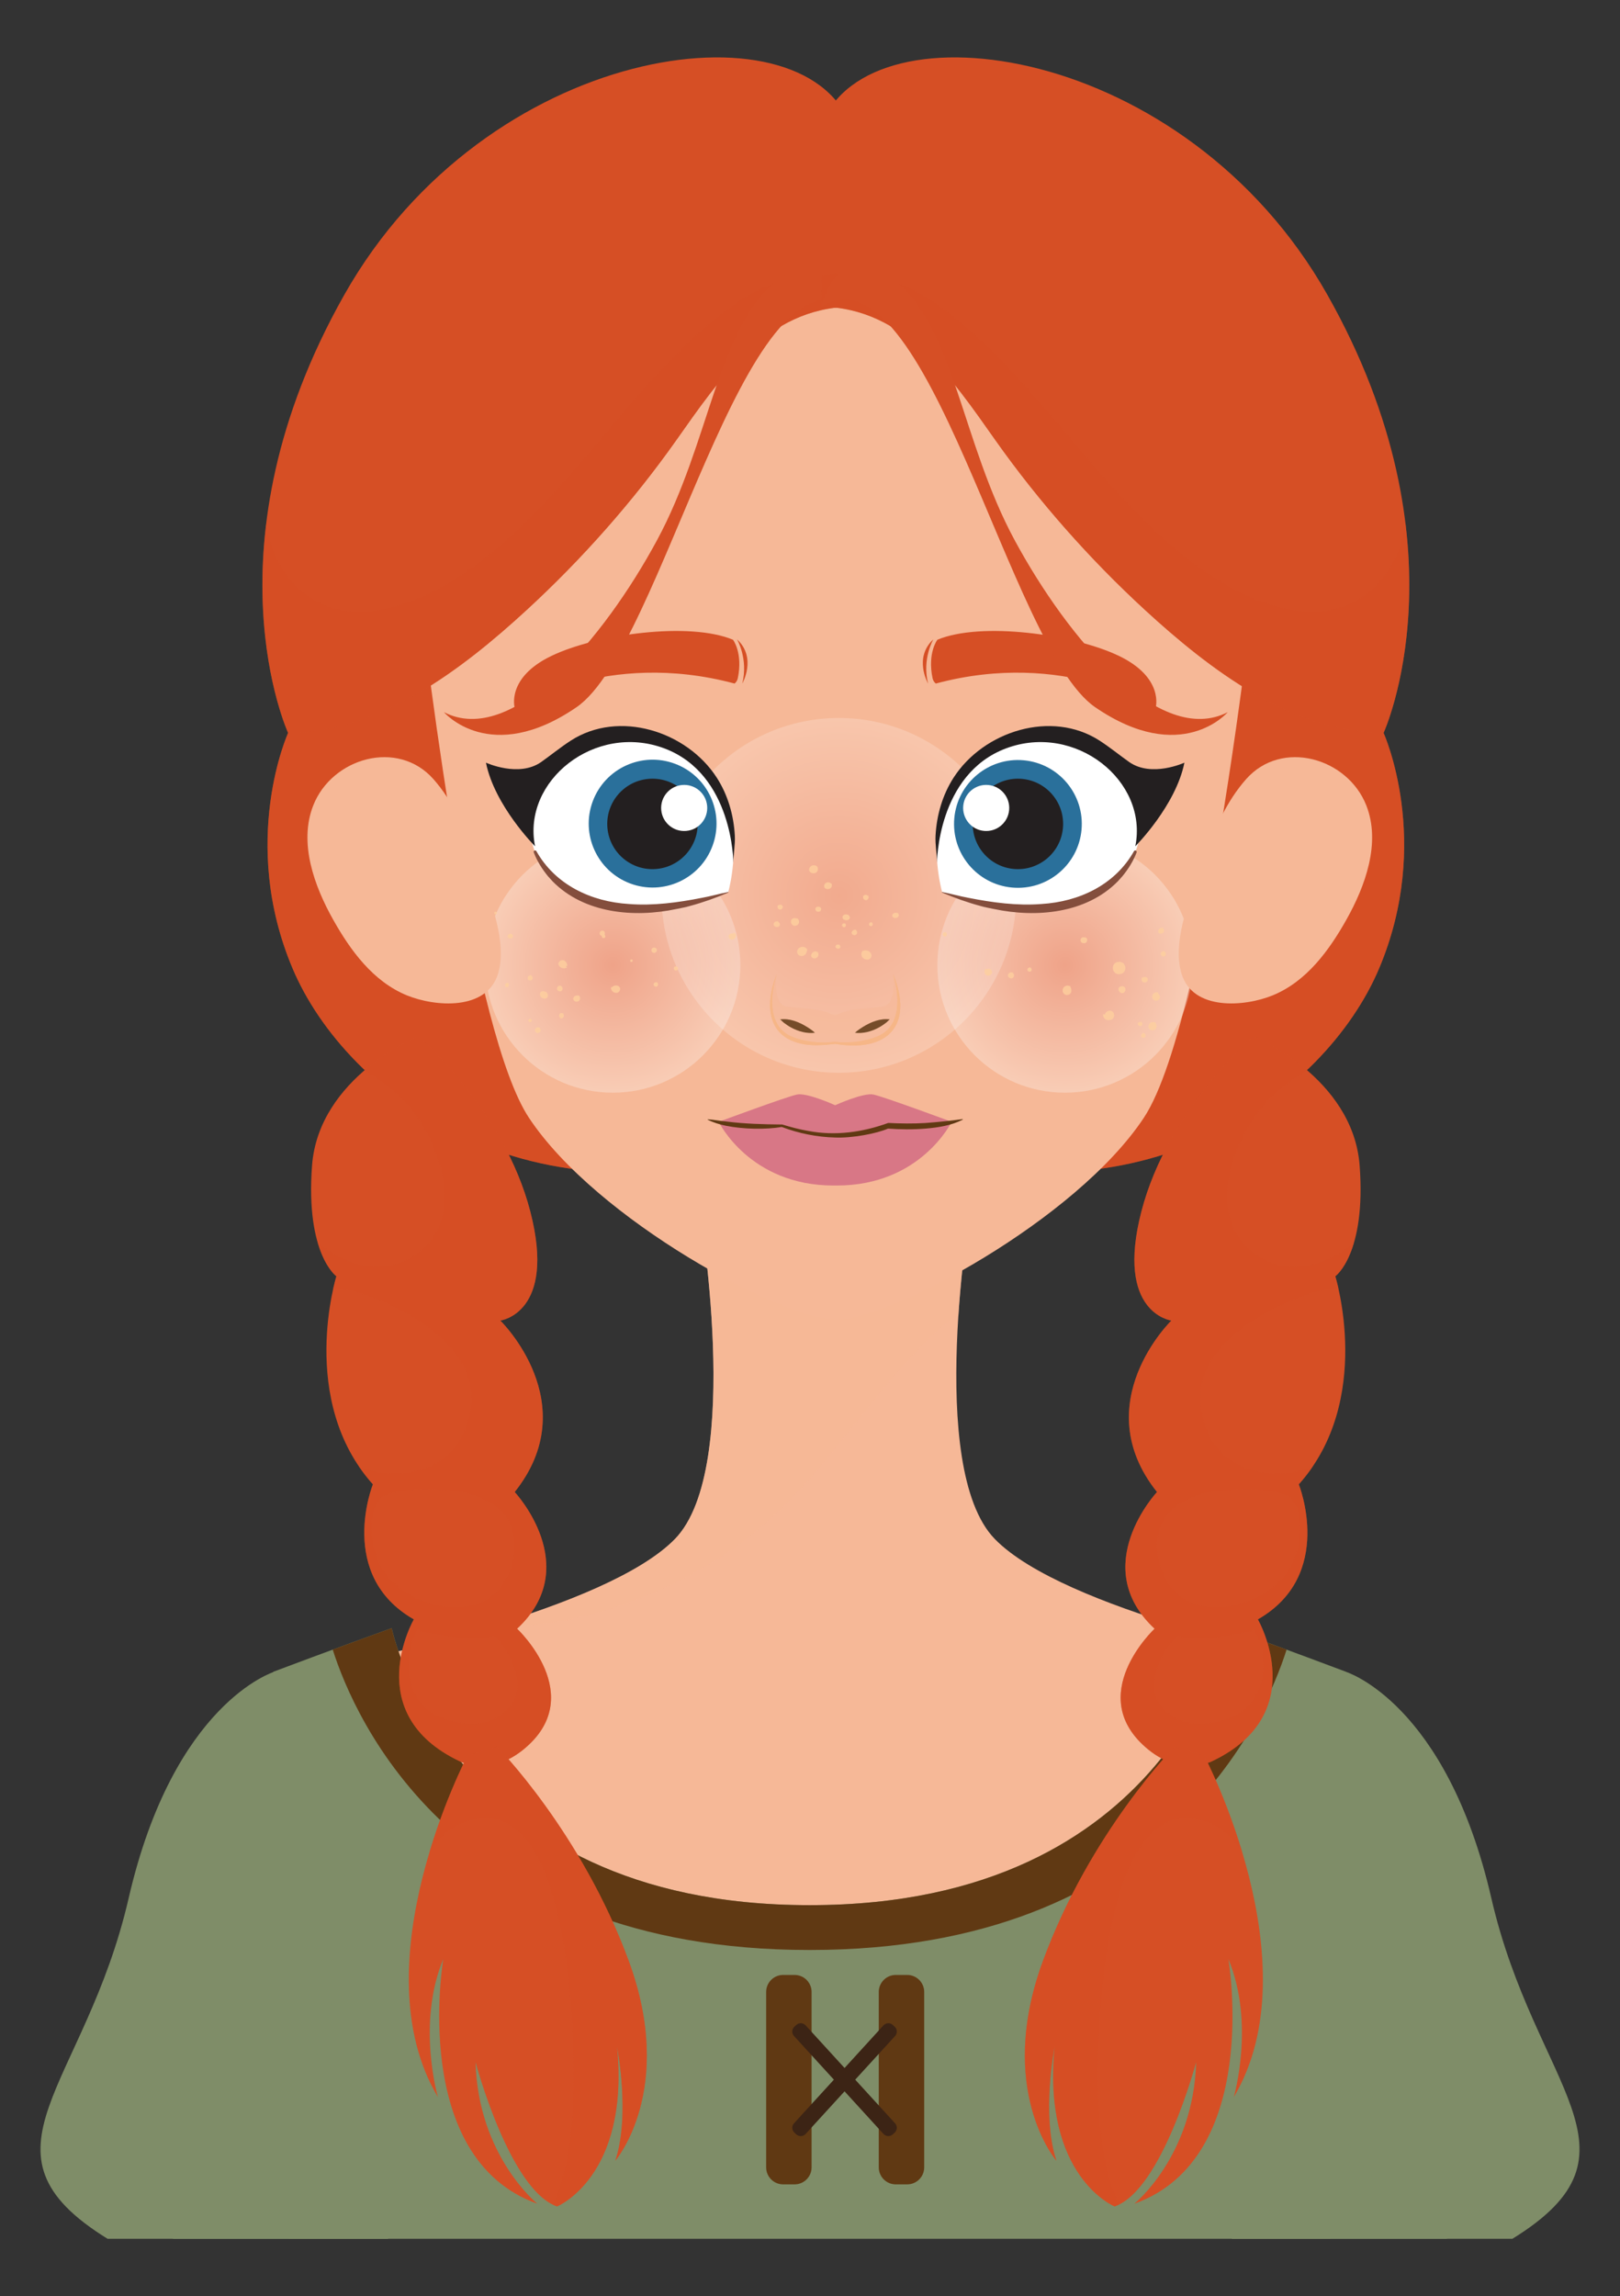 <?xml version="1.0" encoding="utf-8"?>
<!-- Generator: Adobe Illustrator 27.5.0, SVG Export Plug-In . SVG Version: 6.00 Build 0)  -->
<svg version="1.1" id="Layer_1" xmlns="http://www.w3.org/2000/svg" xmlns:xlink="http://www.w3.org/1999/xlink" x="0px" y="0px"
	 viewBox="0 0 282.301 400" style="enable-background:new 0 0 282.301 400;" xml:space="preserve">
<rect x="0" y="0" width="282.301" height="400" fill="#333333" stroke="none"/>
<g>
	<g>
		<path style="fill:#F6B897;" d="M121.767,209.744c0,0,7.94,45.916-4.143,58.344c-12.083,12.428-54.892,21.059-54.892,21.059
			s10.702,57.999,78.023,57.999h9.463c67.32,0,78.023-57.999,78.023-57.999s-42.809-8.631-54.892-21.059
			c-12.083-12.428-4.143-58.344-4.143-58.344H121.767z"/>
		<path style="opacity:0.6;fill:#F6B897;" d="M86.58,282.992c4.015,0.365,8.103-0.015,12.046-0.762
			c5.109-0.968,10.098-2.58,14.88-4.61c4.565-1.938,8.985-4.265,13.104-7.033c4.261-2.864,8.159-6.253,11.708-9.958
			c7.671-8.01,13.811-17.336,21.503-25.326c1.397-1.451,2.822-2.939,4.387-4.213c0.887-0.723,1.842-1.363,2.805-1.981
			c0.708-10.764,2.194-19.365,2.194-19.365h-47.438c0,0,7.94,45.916-4.143,58.344C111.736,274.145,98.552,279.299,86.58,282.992z"/>
		<g>
			<path style="fill:#7F8D68;" d="M231.831,390c1.996-19.431,6.832-72.799,2.729-98.774c0,0-11.077-4.178-20.642-7.607
				c0,0-9.788,48.258-72.739,48.258h-0.178c-62.952,0-72.739-48.258-72.739-48.258c-9.565,3.429-20.642,7.607-20.642,7.607
				c-4.103,25.975,0.733,79.343,2.729,98.774H231.831z"/>
			<path style="fill:#603913;" d="M140.988,339.686h0.205c61.775,0,79.183-40.271,83.009-52.319
				c-3.236-1.194-6.856-2.519-10.283-3.747c0,0-9.788,48.258-72.739,48.258h-0.178c-62.952,0-72.739-48.258-72.739-48.258
				c-3.427,1.229-7.047,2.553-10.283,3.747C61.805,299.415,79.213,339.686,140.988,339.686z"/>
			<g>
				<path style="fill:#603913;" d="M138.462,380.52h-1.987c-1.638,0-2.965-1.328-2.965-2.965V347c0-1.638,1.328-2.965,2.965-2.965
					h1.987c1.638,0,2.965,1.328,2.965,2.965v30.555C141.428,379.193,140.1,380.52,138.462,380.52z"/>
				<path style="fill:#603913;" d="M158.086,380.52h-1.987c-1.638,0-2.965-1.328-2.965-2.965V347c0-1.638,1.328-2.965,2.965-2.965
					h1.987c1.638,0,2.965,1.328,2.965,2.965v30.555C161.051,379.193,159.724,380.52,158.086,380.52z"/>
				<g>
					<path style="fill:#3C2415;" d="M155.91,371.505l-0.335,0.306c-0.467,0.427-1.192,0.394-1.618-0.073l-15.597-17.069
						c-0.427-0.467-0.394-1.192,0.073-1.618l0.335-0.306c0.467-0.427,1.192-0.394,1.618,0.073l15.597,17.07
						C156.409,370.353,156.377,371.078,155.91,371.505z"/>
					<path style="fill:#3C2415;" d="M138.432,371.505l0.335,0.306c0.467,0.427,1.192,0.394,1.618-0.073l15.597-17.069
						c0.427-0.467,0.394-1.192-0.073-1.618l-0.335-0.306c-0.467-0.427-1.192-0.394-1.618,0.073l-15.597,17.07
						C137.933,370.353,137.965,371.078,138.432,371.505z"/>
				</g>
			</g>
			<g>
				<path style="fill:#7F8D68;" d="M67.63,390c0.484-59.77-19.847-98.774-19.847-98.774s-17.507,5.326-25.362,39.432
					c-7.617,33.076-28.258,44.184-3.67,59.342H67.63z"/>
				<path style="fill:#7F8D68;" d="M67.63,390c0.247-30.435-4.901-55.486-10.017-72.743c0.125,0.654,0.248,1.308,0.369,1.963
					c1.893,10.315,1.848,21.015-0.547,31.245c-1.188,5.074-2.954,10.013-5.281,14.677c-2.354,4.716-5.017,9.229-8.368,13.312
					c-3.275,3.99-6.98,7.528-11.402,10.221c-0.761,0.464-1.535,0.902-2.316,1.326H67.63z"/>
			</g>
			<g>
				<path style="fill:#7F8D68;" d="M263.55,390c24.588-15.158,3.948-26.266-3.67-59.342c-7.855-34.106-25.362-39.432-25.362-39.432
					S214.186,330.23,214.671,390H263.55z"/>
				<path style="fill:#7F8D68;" d="M252.234,390c-0.782-0.424-1.556-0.862-2.316-1.326c-4.422-2.694-8.127-6.231-11.402-10.221
					c-3.351-4.083-6.014-8.595-8.368-13.312c-2.327-4.664-4.094-9.603-5.281-14.677c-2.395-10.23-2.439-20.929-0.547-31.245
					c0.12-0.655,0.244-1.309,0.369-1.963c-5.116,17.257-10.264,42.309-10.017,72.743H252.234z"/>
			</g>
		</g>
	</g>
	<g>
		<g>
			<path style="fill:#D64F25;" d="M232.527,118.786l8.576,8.888c0,0,8.559,18.876-0.768,41.001
				c-9.327,22.125-41.647,46.202-85.68,30.584C110.623,183.642,160.513,32.673,232.527,118.786z"/>
			<path style="opacity:0.5;fill:#D64F25;" d="M232.527,118.786l8.576,8.888c0,0,8.559,18.876-0.768,41.001
				c-9.327,22.125-41.647,46.202-85.68,30.584C110.623,183.642,160.513,32.673,232.527,118.786z"/>
		</g>
		<g>
			<path style="fill:#D64F25;" d="M58.781,118.786l-8.576,8.888c0,0-8.56,18.876,0.768,41.001
				c9.327,22.125,41.647,46.202,85.68,30.584C180.685,183.642,130.796,32.673,58.781,118.786z"/>
			<path style="opacity:0.5;fill:#D64F25;" d="M58.781,118.786l-8.576,8.888c0,0-8.56,18.876,0.768,41.001
				c9.327,22.125,41.647,46.202,85.68,30.584C180.685,183.642,130.796,32.673,58.781,118.786z"/>
		</g>
		<path style="fill:#F6B897;" d="M219.883,90.632c0,0-8.719,86.211-20.553,104.077c-11.833,17.866-44.22,35.165-53.562,35.165
			h-0.038c-9.342,0-41.728-17.299-53.562-35.165c-9.709-14.658-17.321-75.322-19.742-96.634
			c-1.336-11.764,1.707-23.661,8.968-33.466c9.636-13.011,28.763-26.023,66.732-26.023
			C224.065,38.587,219.883,90.632,219.883,90.632z"/>
		<g>
			<radialGradient id="SVGID_1_" cx="106.785" cy="168.121" r="22.227" gradientUnits="userSpaceOnUse">
				<stop  offset="1.799800e-04" style="stop-color:#DF7469"/>
				<stop  offset="1" style="stop-color:#FFFFFF"/>
			</radialGradient>
			<circle style="opacity:0.3;fill:url(#SVGID_1_);" cx="106.785" cy="168.121" r="22.227"/>
			
				<radialGradient id="SVGID_00000003817662660430210950000009394326966775643838_" cx="185.573" cy="168.121" r="22.227" gradientUnits="userSpaceOnUse">
				<stop  offset="1.799800e-04" style="stop-color:#DF7469"/>
				<stop  offset="1" style="stop-color:#FFFFFF"/>
			</radialGradient>
			
				<circle style="opacity:0.3;fill:url(#SVGID_00000003817662660430210950000009394326966775643838_);" cx="185.573" cy="168.121" r="22.227"/>
			
				<radialGradient id="SVGID_00000127741270838660794310000015155891098983217081_" cx="146.182" cy="155.975" r="30.903" gradientUnits="userSpaceOnUse">
				<stop  offset="1.799800e-04" style="stop-color:#DF7469"/>
				<stop  offset="1" style="stop-color:#FFFFFF"/>
			</radialGradient>
			
				<circle style="opacity:0.2;fill:url(#SVGID_00000127741270838660794310000015155891098983217081_);" cx="146.182" cy="155.975" r="30.903"/>
		</g>
		<g>
			<g style="opacity:0.8;">
				<path style="fill:#FED09E;" d="M140.677,165.611c0.029-0.321-0.287-0.58-0.603-0.644c-0.322-0.065-0.68,0.019-0.915,0.249
					c-0.235,0.23-0.325,0.609-0.184,0.906c0.166,0.352,0.627,0.512,0.993,0.383c0.367-0.13,0.617-0.506,0.645-0.894"/>
				<path style="fill:#FED09E;" d="M142.538,165.951c-0.139-0.172-0.381-0.246-0.597-0.2c-0.216,0.045-0.402,0.199-0.506,0.394
					c-0.067,0.126-0.103,0.274-0.068,0.413c0.03,0.121,0.113,0.226,0.217,0.296c0.287,0.195,0.722,0.095,0.918-0.192
					c0.196-0.287,0.145-0.706-0.094-0.958"/>
				<path style="fill:#FED09E;" d="M146.386,164.596c-0.161-0.043-0.332-0.081-0.494-0.041c-0.162,0.041-0.311,0.184-0.301,0.351
					c0.005,0.093,0.058,0.178,0.126,0.241c0.174,0.163,0.484,0.178,0.642,0c0.158-0.178,0.066-0.523-0.17-0.562"/>
				<path style="fill:#FED09E;" d="M150.396,165.62c0.295-0.086,0.621-0.089,0.903,0.035c0.281,0.124,0.509,0.383,0.555,0.687
					c0.046,0.304-0.113,0.638-0.395,0.761c-0.117,0.051-0.248,0.065-0.376,0.059c-0.372-0.019-0.742-0.228-0.905-0.563
					c-0.163-0.335-0.082-0.786,0.218-1.008"/>
				<path style="fill:#FED09E;" d="M156.625,159.089c-0.241-0.06-0.496-0.12-0.736-0.055c-0.24,0.066-0.452,0.305-0.395,0.547
					c0.055,0.237,0.335,0.358,0.577,0.338c0.204-0.017,0.41-0.119,0.505-0.299c0.095-0.181,0.043-0.439-0.139-0.533"/>
				<path style="fill:#FED09E;" d="M151.409,156.119c-0.259-0.172-0.611-0.344-0.856-0.152c-0.059,0.047-0.104,0.111-0.131,0.182
					c-0.116,0.301,0.151,0.677,0.473,0.667c0.322-0.01,0.565-0.403,0.43-0.696"/>
				<path style="fill:#FED09E;" d="M142.384,150.936c-0.212-0.188-0.522-0.259-0.794-0.181c-0.272,0.078-0.498,0.302-0.578,0.574
					c-0.03,0.103-0.04,0.214-0.009,0.317c0.026,0.088,0.081,0.164,0.145,0.229c0.302,0.307,0.852,0.341,1.165,0.045
					c0.313-0.295,0.292-0.881-0.063-1.125"/>
				<path style="fill:#FED09E;" d="M144.854,153.922c-0.264-0.226-0.675-0.294-0.965-0.102c-0.29,0.191-0.37,0.661-0.116,0.898
					c0.068,0.064,0.153,0.107,0.242,0.135c0.282,0.089,0.618,0.004,0.805-0.225c0.188-0.229,0.198-0.593,0.006-0.817"/>
				<path style="fill:#FED09E;" d="M147.148,159.325c0.235-0.054,0.497-0.051,0.7,0.079s0.319,0.412,0.207,0.626
					c-0.087,0.165-0.28,0.248-0.465,0.271c-0.25,0.032-0.53-0.035-0.683-0.235s-0.114-0.543,0.115-0.649"/>
				<path style="fill:#FED09E;" d="M147.315,160.937c0.169,0.165,0.089,0.503-0.137,0.574c-0.225,0.071-0.485-0.159-0.442-0.391
					c0.044-0.232,0.369-0.353,0.553-0.205"/>
				<path style="fill:#FED09E;" d="M138.955,160.009c-0.306-0.073-0.663-0.137-0.908,0.062c-0.088,0.072-0.151,0.172-0.186,0.28
					c-0.112,0.341,0.082,0.752,0.416,0.883c0.334,0.131,0.755-0.038,0.905-0.364c0.15-0.326,0.005-0.756-0.311-0.925"/>
				<path style="fill:#FED09E;" d="M135.666,160.528c-0.221-0.066-0.476-0.05-0.659,0.089c-0.183,0.14-0.263,0.419-0.141,0.613
					c0.057,0.091,0.15,0.155,0.248,0.198c0.244,0.105,0.566,0.066,0.724-0.148c0.158-0.214,0.047-0.59-0.217-0.626"/>
				<path style="fill:#FED09E;" d="M135.726,157.667c0.24-0.186,0.655,0.004,0.682,0.306c0.027,0.303-0.328,0.563-0.613,0.458
					c-0.285-0.105-0.392-0.517-0.203-0.756"/>
				<path style="fill:#FED09E;" d="M128.006,162.69c-0.334-0.143-0.797-0.123-0.975,0.193c-0.159,0.281,0.028,0.679,0.335,0.777
					c0.308,0.098,0.663-0.079,0.815-0.364c0.093-0.176,0.117-0.396,0.033-0.577s-0.285-0.31-0.483-0.281"/>
				<path style="fill:#FED09E;" d="M152.085,160.841c-0.092-0.154-0.313-0.217-0.471-0.132c-0.158,0.085-0.226,0.308-0.138,0.465
					c0.087,0.157,0.316,0.216,0.466,0.118c0.151-0.098,0.187-0.335,0.07-0.472"/>
				<path style="fill:#FED09E;" d="M149.217,161.98c-0.287-0.092-0.63,0.053-0.764,0.323c-0.026,0.054-0.046,0.112-0.047,0.172
					c-0.002,0.074,0.024,0.148,0.063,0.211c0.153,0.242,0.537,0.29,0.746,0.095c0.209-0.196,0.185-0.582-0.046-0.751"/>
				<path style="fill:#FED09E;" d="M143.014,158.689c-0.212,0.151-0.516,0.194-0.732,0.048c-0.216-0.146-0.274-0.501-0.076-0.671
					c0.076-0.066,0.177-0.097,0.277-0.11c0.188-0.025,0.397,0.017,0.523,0.159c0.126,0.142,0.128,0.395-0.028,0.503"/>
				<path style="fill:#FED09E;" d="M164.954,162.518c-0.183-0.223-0.613-0.128-0.684,0.151c-0.07,0.28,0.268,0.567,0.531,0.449
					c0.263-0.118,0.273-0.565,0.013-0.691"/>
				<path style="fill:#FED09E;" d="M171.9,168.85c0.355-0.281,0.975,0.037,0.975,0.49c0.001,0.453-0.581,0.778-0.978,0.561
					s-0.453-0.852-0.117-1.155"/>
				<path style="fill:#FED09E;" d="M176.459,169.44c0.325,0.193,0.318,0.753-0.012,0.939c-0.33,0.185-0.812-0.101-0.807-0.479
					C175.645,169.521,176.133,169.247,176.459,169.44"/>
				<path style="fill:#FED09E;" d="M179.557,168.574c-0.258-0.135-0.61,0.163-0.525,0.441c0.085,0.279,0.533,0.337,0.691,0.092
					c0.158-0.245-0.069-0.626-0.36-0.609"/>
				<path style="fill:#FED09E;" d="M188.674,163.318c0.207-0.036,0.436-0.068,0.612,0.045c0.301,0.194,0.204,0.715-0.112,0.885
					c-0.302,0.162-0.74,0.027-0.859-0.294c-0.12-0.321,0.171-0.731,0.511-0.688"/>
				<path style="fill:#FED09E;" d="M186.714,171.974c-0.327-0.339-0.928-0.376-1.277-0.059c-0.349,0.317-0.356,0.945,0.003,1.25
					c0.359,0.305,1.001,0.176,1.192-0.255c0.163-0.369,0.001-0.794-0.168-1.16"/>
				<path style="fill:#FED09E;" d="M195.749,167.831c-0.433-0.411-1.216-0.358-1.592,0.105c-0.377,0.463-0.27,1.237,0.217,1.584
					c0.486,0.346,1.25,0.196,1.572-0.307c0.321-0.503,0.138-1.257-0.377-1.56"/>
				<path style="fill:#FED09E;" d="M196.09,172.127c-0.198-0.435-0.943-0.434-1.141,0.001c-0.198,0.435,0.289,0.997,0.749,0.864
					c0.459-0.133,0.571-0.867,0.173-1.132"/>
				<path style="fill:#FED09E;" d="M192.547,176.75c0.069-0.516,0.719-0.857,1.183-0.621c0.464,0.237,0.57,0.963,0.193,1.322
					c-0.072,0.069-0.156,0.124-0.246,0.167c-0.321,0.154-0.72,0.142-1.02-0.049c-0.3-0.191-0.481-0.562-0.427-0.913"/>
				<path style="fill:#FED09E;" d="M201.52,178.195c-0.348-0.158-0.783-0.218-1.094,0.004c-0.318,0.227-0.386,0.733-0.141,1.036
					c0.246,0.303,0.755,0.342,1.043,0.078c0.288-0.263,0.296-0.774,0.016-1.046"/>
				<path style="fill:#FED09E;" d="M198.933,178.122c-0.191-0.234-0.65-0.07-0.661,0.232c-0.011,0.302,0.413,0.505,0.65,0.318
					c0.237-0.188,0.154-0.631-0.13-0.734"/>
				<path style="fill:#FED09E;" d="M198.844,180.027c0.205-0.151,0.528-0.128,0.691,0.068c0.164,0.196,0.116,0.538-0.107,0.662
					c-0.223,0.124-0.554-0.04-0.572-0.294c-0.016-0.228,0.179-0.409,0.357-0.553"/>
				<path style="fill:#FED09E;" d="M201.873,172.915c-0.34-0.141-0.774-0.016-0.973,0.293c-0.199,0.309-0.126,0.768,0.17,0.987
					c0.296,0.219,0.77,0.145,0.973-0.161c0.203-0.307,0.073-0.784-0.264-0.933"/>
				<path style="fill:#FED09E;" d="M199.228,170.29c0.228-0.219,0.673-0.107,0.77,0.193c0.055,0.169,0.005,0.365-0.114,0.497
					c-0.198,0.22-0.581,0.235-0.796,0.032c-0.215-0.203-0.222-0.586-0.015-0.797"/>
				<path style="fill:#FED09E;" d="M202.613,161.636c-0.232-0.061-0.496,0.026-0.646,0.213c-0.15,0.187-0.177,0.464-0.066,0.677
					c0.255,0.204,0.681,0.134,0.858-0.141c0.177-0.275,0.065-0.691-0.226-0.84"/>
				<path style="fill:#FED09E;" d="M118.132,168.546c0.102,0.223-0.079,0.522-0.324,0.535c-0.245,0.013-0.457-0.265-0.379-0.498
					c0.078-0.233,0.414-0.328,0.602-0.17"/>
				<path style="fill:#FED09E;" d="M114.529,171.173c-0.244-0.179-0.656,0.042-0.642,0.344c0.014,0.302,0.446,0.483,0.672,0.281
					c0.186-0.226,0.116-0.612-0.136-0.759"/>
				<path style="fill:#FED09E;" d="M106.463,172.096c0.219-0.205,0.482-0.382,0.78-0.421c0.298-0.04,0.632,0.088,0.764,0.357
					c0.154,0.312-0.031,0.727-0.35,0.865s-0.715,0.022-0.949-0.235c-0.234-0.257-0.317-0.629-0.272-0.974"/>
				<path style="fill:#FED09E;" d="M105.131,162.144c0.285,0.118,0.368,0.552,0.148,0.768c-0.22,0.215-0.652,0.122-0.764-0.165
					c-0.112-0.287,0.144-0.648,0.452-0.638"/>
				<path style="fill:#FED09E;" d="M101.076,173.506c-0.245-0.085-0.515-0.134-0.762-0.054c-0.246,0.08-0.454,0.323-0.421,0.58
					c0.015,0.114,0.074,0.219,0.155,0.299c0.264,0.26,0.767,0.198,0.961-0.118c0.193-0.316,0.019-0.792-0.333-0.909"/>
				<path style="fill:#FED09E;" d="M98.824,168.524c-0.395,0.25-0.959,0.187-1.29-0.143c-0.109-0.109-0.195-0.246-0.22-0.398
					c-0.072-0.432,0.425-0.814,0.851-0.714c0.426,0.101,0.7,0.562,0.686,0.999c-0.092,0.005-0.183,0.011-0.275,0.016"/>
				<path style="fill:#FED09E;" d="M92.681,169.854c-0.206-0.018-0.425,0.037-0.573,0.182c-0.147,0.145-0.204,0.387-0.105,0.568
					c0.152,0.276,0.625,0.251,0.773-0.027s-0.054-0.664-0.361-0.733"/>
				<path style="fill:#FED09E;" d="M95.415,172.934c-0.369-0.214-0.877-0.415-1.179-0.115c-0.223,0.222-0.175,0.617,0.027,0.858
					c0.266,0.316,0.811,0.39,1.091,0.088c0.28-0.303,0.067-0.919-0.345-0.912"/>
				<path style="fill:#FED09E;" d="M97.875,171.811c-0.169-0.134-0.425-0.142-0.602-0.019c-0.177,0.123-0.259,0.366-0.192,0.571
					c0.102,0.315,0.562,0.442,0.808,0.221c0.246-0.221,0.164-0.697-0.144-0.818"/>
				<path style="fill:#FED09E;" d="M98.069,176.525c-0.122,0.016-0.244-0.063-0.365-0.041c-0.13,0.023-0.213,0.154-0.246,0.282
					c-0.037,0.143-0.029,0.302,0.044,0.43c0.073,0.129,0.216,0.22,0.364,0.21c0.182-0.012,0.328-0.176,0.367-0.354
					c0.038-0.178-0.013-0.365-0.091-0.53"/>
				<path style="fill:#FED09E;" d="M93.891,179.001c-0.248-0.089-0.555,0.055-0.643,0.304c-0.088,0.249,0.063,0.555,0.313,0.636
					c0.251,0.081,0.553-0.08,0.624-0.334c0.066-0.239-0.061-0.496-0.247-0.66"/>
				<path style="fill:#FED09E;" d="M92.439,177.475c0.2,0.053,0.28,0.348,0.136,0.495c-0.145,0.148-0.441,0.073-0.498-0.125
					c-0.058-0.199,0.153-0.42,0.354-0.372"/>
				<path style="fill:#FED09E;" d="M88.634,171.285c-0.149-0.08-0.347-0.068-0.479,0.039s-0.182,0.307-0.109,0.46
					c0.074,0.153,0.271,0.237,0.429,0.174c0.232-0.092,0.276-0.427,0.15-0.642"/>
				<path style="fill:#FED09E;" d="M105.476,162.892c-0.184-0.143-0.493-0.069-0.592,0.142c-0.016,0.035-0.027,0.073-0.027,0.111
					c0.001,0.062,0.033,0.12,0.076,0.165c0.122,0.128,0.348,0.148,0.476,0.026c0.128-0.122,0.107-0.369-0.05-0.451"/>
				<path style="fill:#FED09E;" d="M89.285,162.801c-0.127-0.122-0.323-0.168-0.491-0.114c-0.168,0.054-0.301,0.205-0.333,0.379
					c-0.013,0.07-0.01,0.144,0.022,0.207c0.035,0.068,0.101,0.116,0.17,0.151c0.204,0.101,0.475,0.092,0.635-0.07
					c0.16-0.162,0.139-0.482-0.067-0.581"/>
				<path style="fill:#FED09E;" d="M86.527,158.934c-0.074-0.159-0.352-0.134-0.409,0.032c-0.057,0.166,0.123,0.354,0.295,0.318
					c0.093-0.019,0.175-0.096,0.188-0.191c0.013-0.094-0.055-0.196-0.15-0.21"/>
				<path style="fill:#FED09E;" d="M110.129,167.172c-0.1-0.053-0.239-0.011-0.293,0.089c-0.054,0.1-0.014,0.239,0.085,0.294
					c0.099,0.055,0.239,0.017,0.295-0.081c0.066-0.114,0.017-0.26-0.05-0.374"/>
				<path style="fill:#FED09E;" d="M114.301,165.172c-0.2-0.178-0.553-0.136-0.705,0.084c-0.153,0.22-0.069,0.565,0.168,0.69
					c0.236,0.125,0.569,0,0.665-0.249c0.054-0.139,0.038-0.297-0.004-0.44"/>
				<path style="fill:#FED09E;" d="M202.875,165.719c-0.3-0.099-0.653,0.197-0.608,0.51c0.045,0.313,0.468,0.497,0.728,0.317
					c0.26-0.18,0.236-0.64-0.041-0.792"/>
			</g>
		</g>
		<g>
			<path style="fill:#D64F25;" d="M148.106,21.615C139.676,0.131,84.748,7.565,60,51.349c-24.747,43.784-9.795,76.326-9.795,76.326
				c15.906,0,30.423-11.159,41.567-21.405c9.633-8.857,18.545-18.924,26.096-29.607c7.521-10.64,15.74-23.021,30.295-23.23
				L148.106,21.615z"/>
			<path style="opacity:0.5;fill:#D64F25;" d="M148.092,47.953c-7.14-1.51-14.693,1.202-20.475,5.336
				c-5.646,4.037-10.576,9.02-15.193,14.175c-4.647,5.189-9.01,10.623-13.621,15.844c-4.564,5.168-9.392,10.138-14.876,14.34
				c-5.128,3.93-11.062,7.372-17.491,8.541c-3.047,0.554-6.248,0.539-9.192-0.508c-2.666-0.948-5.072-2.721-6.847-4.919
				c-2.192-2.715-3.435-6.009-4.025-9.427c-2.665,22.189,3.833,36.338,3.833,36.338c15.906,0,30.423-11.159,41.567-21.405
				c9.633-8.857,18.545-18.924,26.096-29.607c7.521-10.64,15.74-23.021,30.295-23.23l-0.01-5.464
				C148.132,47.964,148.112,47.958,148.092,47.953z"/>
			<path style="fill:#D64F25;" d="M148.163,53.433c0,0-2.517-12.707-12.846-4.478c-10.33,8.229-11.555,28.013-20.834,45.17
				c-9.279,17.158-25.211,36.066-37.117,29.938c0,0,8.054,9.454,23.11-0.875C115.532,112.858,129.67,42.154,148.163,53.433z"/>
		</g>
		<g>
			<g>
				<path style="fill:#F6B897;" d="M82.672,148.971c-1.739-4.748-3.756-9.419-7.144-13.247c-6.216-7.023-17.669-3.719-20.937,4.575
					c-2.582,6.551,0.201,14.1,3.459,19.897c2.998,5.335,6.939,10.775,12.849,13.194c4.926,2.016,13.928,2.705,15.888-3.763
					c1.621-5.35-1.196-12.401-2.959-17.414C83.448,151.134,83.067,150.05,82.672,148.971z"/>
				<path style="fill:#F6B897;" d="M74.974,150.071c0,0-4.322-2.288-4.576,2.966c-0.254,5.255,4.407,8.221,4.407,8.221
					s-12.882,2.203-14.153-11.272C59.38,136.511,72.432,137.697,74.974,150.071z"/>
			</g>
			<g>
				<path style="fill:#F6B897;" d="M210.009,148.971c1.739-4.748,3.756-9.419,7.144-13.247c6.216-7.023,17.669-3.719,20.937,4.575
					c2.582,6.551-0.201,14.1-3.459,19.897c-2.998,5.335-6.938,10.775-12.849,13.194c-4.926,2.016-13.928,2.705-15.888-3.763
					c-1.621-5.35,1.196-12.401,2.959-17.414C209.233,151.134,209.613,150.05,210.009,148.971z"/>
				<path style="fill:#F6B897;" d="M217.707,150.071c0,0,4.322-2.288,4.576,2.966c0.254,5.255-4.407,8.221-4.407,8.221
					s12.882,2.203,14.153-11.272C233.301,136.511,220.249,137.697,217.707,150.071z"/>
			</g>
		</g>
		<g>
			<g>
				<path style="opacity:0.5;fill:#F6B897;" d="M145.477,176.792c0.176,0,0.35-0.04,0.512-0.109
					c2.765-1.191,5.342-0.946,7.853-1.342c2.586-0.408,1.753-5.669,1.753-5.669h0.045c0,0,2.492,6.387-0.467,9.736
					c-2.96,3.349-9.615,2.259-9.615,2.259h-0.115c0,0-6.656,1.09-9.615-2.259c-2.96-3.349-0.467-9.736-0.467-9.736
					s-0.833,5.261,1.753,5.669c2.511,0.397,5.089,0.151,7.853,1.342C145.127,176.752,145.302,176.792,145.477,176.792
					L145.477,176.792z"/>
				<g>
					<path style="fill:#754C29;" d="M142.04,179.905c-0.059,0.008-0.308-0.251-0.355-0.287c-0.334-0.258-0.683-0.498-1.041-0.72
						c-1.386-0.858-3.069-1.558-4.73-1.309c0.09-0.013,0.558,0.482,0.636,0.541c0.402,0.307,0.818,0.596,1.262,0.84
						C139.084,179.67,140.584,180.095,142.04,179.905z"/>
					<path style="fill:#754C29;" d="M148.959,179.905c0.059,0.008,0.308-0.251,0.355-0.287c0.334-0.258,0.683-0.498,1.042-0.72
						c1.386-0.858,3.069-1.558,4.73-1.309c-0.09-0.013-0.558,0.482-0.636,0.541c-0.402,0.307-0.818,0.596-1.262,0.84
						C151.916,179.67,150.416,180.095,148.959,179.905z"/>
				</g>
				<g>
					<path style="fill:#F6B687;" d="M155.64,169.671c3.61,8.899-0.895,13.711-10.111,12.166c-1.462,0.175-3.533,0.379-5.229,0.104
						c-6.714-1.061-7.089-6.936-4.941-12.27c-1.164,3.707-1.631,9.189,2.683,10.947c2.305,0.904,4.913,1.185,7.372,0.877
						c2.516,0.272,5.161,0.004,7.505-0.961C157.19,178.781,156.72,173.374,155.64,169.671L155.64,169.671z"/>
					<path style="fill:#F6B687;" d="M155.64,169.671c3.61,8.899-0.895,13.711-10.111,12.166c-1.462,0.175-3.533,0.379-5.229,0.104
						c-6.714-1.061-7.089-6.936-4.941-12.27c-1.164,3.707-1.631,9.189,2.683,10.947c2.305,0.904,4.913,1.185,7.372,0.877
						c2.516,0.272,5.161,0.004,7.505-0.961C157.19,178.781,156.72,173.374,155.64,169.671L155.64,169.671z"/>
				</g>
			</g>
			<g>
				<g>
					<g>
						<path style="fill:#FFFFFF;" d="M126.89,155.443c0,0,6.184-21.05-12.71-27.177c-18.894-6.127-23.927,13.68-20.94,20.112
							C96.227,154.811,105.667,162.681,126.89,155.443z"/>
						<path style="fill:#844E3D;" d="M93.469,148.272c3.313,5.882,9.564,8.809,16.134,9.207c4.227,0.332,8.524-0.251,12.673-1.069
							c1.547-0.275,3.052-0.718,4.602-1.014c0.053-0.014,0.083,0.073,0.028,0.092c-2.095,0.899-4.498,1.755-6.718,2.344
							c-0.627,0.198-1.675,0.384-2.327,0.522c-7.356,1.552-16.035,0.792-21.57-4.823l-0.815-0.907
							c-1.026-1.255-1.894-2.639-2.465-4.14C92.91,148.201,93.314,147.999,93.469,148.272L93.469,148.272z"/>
						<path style="fill:#231F20;" d="M99.465,129.017c8.385-5.413,20.199-1.645,25.418,6.417c1.952,3.016,2.973,6.556,3.166,10.13
							c0.087,1.613-0.254,3.173-0.254,4.756c0,0-0.004-15.455-12.04-19.956C103.718,125.863,90.95,136,93.237,147.42
							c0,0-7.041-7.043-8.555-14.563c0,0,5.733,2.643,9.644-0.126C96.027,131.526,97.69,130.163,99.465,129.017z"/>
						<g>
							
								<ellipse transform="matrix(0.35 -0.937 0.937 0.35 -60.554 199.775)" style="fill:#2A709B;" cx="113.697" cy="143.527" rx="11.131" ry="11.131"/>
							<path style="fill:#231F20;" d="M105.851,144.239c0.393,4.333,4.225,7.527,8.558,7.134c4.333-0.393,7.527-4.225,7.134-8.558
								c-0.393-4.333-4.224-7.527-8.558-7.134C108.652,136.075,105.458,139.906,105.851,144.239z"/>
							<path style="fill:#FFFFFF;" d="M115.227,141.108c0.2,2.209,2.153,3.837,4.362,3.636c2.209-0.2,3.837-2.153,3.636-4.362
								c-0.2-2.209-2.153-3.837-4.362-3.636C116.654,136.947,115.026,138.9,115.227,141.108z"/>
						</g>
					</g>
					<g>
						<path style="fill:#D64F25;" d="M128.574,118.133c0.909-4.416-0.842-6.687-0.842-6.687c-7.564-3.181-23.751-0.99-31.668,2.827
							c-7.917,3.817-6.368,9.047-6.368,9.047s15.86-10.276,38.31-4.244l0,0C128.3,118.839,128.498,118.503,128.574,118.133z"/>
						<path style="fill:#D64F25;" d="M128.437,111.378c0,0,1.99,3.368,0.919,7.693C129.355,119.072,131.92,114.593,128.437,111.378z
							"/>
					</g>
				</g>
				<g>
					<g>
						<path style="fill:#FFFFFF;" d="M164.188,155.443c0,0-6.184-21.05,12.71-27.177c18.894-6.127,23.927,13.68,20.94,20.112
							C194.852,154.811,185.411,162.681,164.188,155.443z"/>
						<path style="fill:#844E3D;" d="M197.61,148.272c-3.313,5.882-9.564,8.809-16.134,9.207c-4.227,0.332-8.524-0.251-12.672-1.069
							c-1.547-0.275-3.053-0.718-4.602-1.014c-0.053-0.014-0.083,0.073-0.028,0.092c2.095,0.899,4.498,1.755,6.718,2.344
							c0.627,0.198,1.674,0.384,2.327,0.522c7.356,1.552,16.035,0.792,21.57-4.823l0.815-0.907c1.026-1.255,1.894-2.639,2.465-4.14
							C198.168,148.201,197.765,147.999,197.61,148.272L197.61,148.272z"/>
						<path style="fill:#231F20;" d="M191.613,129.017c-8.385-5.413-20.199-1.645-25.418,6.417
							c-1.952,3.016-2.973,6.556-3.166,10.13c-0.087,1.613,0.254,3.173,0.254,4.756c0,0,0.004-15.455,12.04-19.956
							c12.036-4.501,24.805,5.636,22.518,17.056c0,0,7.04-7.043,8.555-14.563c0,0-5.733,2.643-9.644-0.126
							C195.052,131.526,193.389,130.163,191.613,129.017z"/>
						<g>
							<path style="fill:#2A709B;" d="M188.468,144.533c-0.555,6.122-5.969,10.635-12.091,10.08
								c-6.122-0.555-10.635-5.969-10.08-12.091c0.555-6.122,5.969-10.635,12.091-10.08
								C184.51,132.997,189.023,138.411,188.468,144.533z"/>
							<path style="fill:#231F20;" d="M185.228,144.239c-0.393,4.333-4.225,7.527-8.558,7.134c-4.333-0.393-7.527-4.225-7.134-8.558
								c0.393-4.333,4.225-7.527,8.558-7.134C182.427,136.075,185.621,139.906,185.228,144.239z"/>
							<path style="fill:#FFFFFF;" d="M175.852,141.108c-0.2,2.209-2.153,3.837-4.362,3.636c-2.209-0.2-3.837-2.153-3.636-4.362
								c0.2-2.209,2.153-3.837,4.362-3.636C174.424,136.947,176.052,138.9,175.852,141.108z"/>
						</g>
					</g>
					<g>
						<path style="fill:#D64F25;" d="M162.504,118.133c-0.909-4.416,0.842-6.687,0.842-6.687c7.564-3.181,23.751-0.99,31.668,2.827
							c7.917,3.817,6.368,9.047,6.368,9.047s-15.86-10.276-38.31-4.244l0,0C162.779,118.839,162.581,118.503,162.504,118.133z"/>
						<path style="fill:#D64F25;" d="M162.642,111.378c0,0-1.99,3.368-0.919,7.693C161.723,119.072,159.159,114.593,162.642,111.378
							z"/>
					</g>
				</g>
			</g>
			<g>
				<path style="fill:#D87786;" d="M145.844,206.518c14.619,0,19.991-11.096,19.991-11.096s-11.889-4.403-13.65-4.756
					c-1.761-0.352-6.605,1.849-6.605,1.849h-0.083c0,0-4.844-2.202-6.605-1.849c-1.761,0.352-13.65,4.756-13.65,4.756
					s5.372,11.096,19.991,11.096H145.844z"/>
				<path style="fill:#603913;" d="M167.745,195.056c-1.985,1.009-4.216,1.356-6.409,1.541c-2.161,0.186-4.429,0.159-6.597,0.008
					c-1.949,0.864-6.309,1.682-9.197,1.553c-3.181-0.08-6.339-0.716-9.311-1.837c-2.773,0.462-6.671,0.408-9.76-0.217
					c-1.076-0.236-2.148-0.535-3.138-1.052c-0.026-0.014-0.036-0.046-0.023-0.072c1.075,0.059,2.197,0.3,3.281,0.391
					c3.228,0.406,6.477,0.493,9.727,0.52c1.511,0.462,3.043,0.87,4.599,1.13c4.669,0.88,9.44,0.211,13.869-1.403
					c2.128,0.109,4.358,0.14,6.48,0.009c2.159-0.159,4.288-0.374,6.44-0.677C167.766,194.934,167.803,195.029,167.745,195.056
					L167.745,195.056z"/>
			</g>
		</g>
		<g>
			<path style="fill:#D64F25;" d="M91.153,304.816c11.541-9.334-1.044-21.095-1.044-21.095c11.696-10.861-0.418-23.811-0.418-23.811
				c12.323-15.456-2.506-29.868-2.506-29.868s9.817-1.253,5.222-19.007c-4.595-17.754-19.522-30.545-19.522-30.545
				s-17.352,7.134-18.509,22.557c-1.157,15.424,4.242,19.28,4.242,19.28s-6.748,21.593,6.362,36.246c0,0-6.362,15.81,7.133,23.522
				c0,0-9.447,16.388,7.905,24.678C80.018,306.774,85.264,309.579,91.153,304.816z"/>
			<path style="opacity:0.5;fill:#D64F25;" d="M90.109,283.721c11.696-10.861-0.418-23.811-0.418-23.811
				c12.323-15.456-2.506-29.868-2.506-29.868s9.817-1.253,5.222-19.007c-4.595-17.754-19.522-30.545-19.522-30.545
				s-4.725,1.944-9.409,5.994c1.387,0.76,2.703,1.651,3.926,2.596c1.251,0.966,2.457,2.015,3.494,3.21
				c0.8,0.922,1.531,1.905,2.197,2.927c1.434,2.2,2.589,4.6,3.372,7.108c0.756,2.421,1.18,5,0.946,7.538
				c-0.222,2.419-1.074,4.744-2.652,6.61c-1.936,2.288-4.806,3.812-7.78,4.141c-3.196,0.353-6.38-0.701-9.088-2.344
				c-0.883-0.536-1.723-1.141-2.526-1.792c1.305,4.455,3.252,5.851,3.252,5.851s-0.241,0.77-0.542,2.118
				c2.13,0.03,4.212,0.598,6.197,1.337c1.88,0.699,3.729,1.49,5.505,2.425c3.021,1.591,5.946,3.524,8.291,6.029
				c2.157,2.305,3.758,5.148,4.038,8.335c0.15,1.707-0.09,3.434-0.605,5.064c-0.475,1.504-1.137,3.016-2.094,4.28
				c-1.448,1.912-3.518,3.252-5.773,4.02c-2.309,0.787-4.816,0.987-7.225,0.625c-1.361-0.205-2.702-0.611-3.939-1.22
				c0.743,1.106,1.574,2.187,2.509,3.233c0,0-6.362,15.81,7.133,23.522c0,0-9.447,16.388,7.905,24.678c0,0,5.246,2.805,11.135-1.958
				C102.694,295.482,90.109,283.721,90.109,283.721z M71.401,277.779c-1.99-1.155-3.848-2.767-4.957-4.81
				c-1.073-1.979-1.651-4.295-1.713-6.541c-0.052-1.867,0.302-3.943,1.591-5.359c0.001-0.072,0.032-0.143,0.115-0.19
				c0.049-0.028,0.1-0.052,0.15-0.078c0.068-0.064,0.136-0.129,0.209-0.189c0.081-0.068,0.174-0.07,0.253-0.039
				c0.362-0.165,0.735-0.307,1.116-0.425c2.702-0.832,5.64-0.735,8.433-0.651c2.387,0.072,4.765,0.446,6.985,1.356
				c2.154,0.883,4.228,2.308,5.234,4.479c0.985,2.126,1.031,4.602,0.464,6.848c-0.583,2.307-1.85,4.505-3.763,5.955
				c-1.938,1.47-4.474,1.974-6.865,1.85C76.111,279.853,73.599,279.055,71.401,277.779z M89.819,295.552
				c-0.624,1.726-2.004,3.034-3.615,3.858c-2.012,1.029-4.364,1.075-6.538,0.62c-1.908-0.399-3.881-1.107-5.366-2.408
				c-1.225-1.073-2.091-2.505-2.592-4.047c-1.012-3.114-0.624-6.723,1.003-9.561c0.135-0.235,0.467-0.082,0.452,0.139
				c0.378,0.058,0.756,0.12,1.132,0.188c2.041,0.368,4.073,0.805,6.14,1.011c1.047,0.104,2.103,0.154,3.153,0.081
				c0.482-0.033,0.962-0.095,1.434-0.197c0.243-0.052,0.483-0.114,0.719-0.189c0.233-0.073,0.323-0.003,0.504,0.144
				c1.52,1.235,2.519,3.153,3.208,4.95C90.117,291.871,90.466,293.762,89.819,295.552z"/>
			<path style="fill:#D64F25;" d="M81.463,305.836c0,0-19.046,36.218-5.152,59.478c0,0-3.747-12.801,0.937-24.041
				c0,0-5.932,34.657,16.392,42.618c0,0-10.303-8.274-10.772-24.665c0,0,5.932,22.324,14.206,25.134c0,0,12.645-5.152,10.459-27.788
				c0,0,2.342,11.864-0.312,19.826c0,0,10.616-12.333,2.342-34.813c-8.274-22.48-22.948-37.31-22.948-37.31L81.463,305.836z"/>
			<path style="opacity:0.5;fill:#D64F25;" d="M107.221,376.398c0,0,10.616-12.333,2.342-34.813
				c-8.274-22.48-22.948-37.31-22.948-37.31l-5.152,1.561c0,0-3.67,6.98-6.612,16.778c1.251-1.961,2.898-3.676,4.997-4.731
				c1.561-0.785,3.354-1.256,5.11-1.172c3.015,0.143,5.439,2.012,7.172,4.366c2.221,3.016,3.516,6.687,4.499,10.266
				c1.178,4.284,1.894,8.692,2.402,13.101c0.493,4.283,0.774,8.591,0.891,12.901c0.087,3.19,0.1,6.389-0.06,9.577
				c-0.124,2.472-0.381,4.946-0.758,7.391c-0.323,2.092-0.769,4.167-1.403,6.187c-0.384,1.223-0.869,2.384-1.392,3.542
				c0.253,0.124,0.508,0.23,0.765,0.318c0,0,12.645-5.152,10.459-27.788C107.533,356.572,109.875,368.437,107.221,376.398z"/>
		</g>
		<g>
			<path style="fill:#D64F25;" d="M143.202,21.615c8.43-21.484,63.359-14.049,88.106,29.734
				c24.747,43.784,9.795,76.326,9.795,76.326c-15.906,0-30.423-11.159-41.567-21.405c-9.633-8.857-18.545-18.924-26.096-29.607
				c-7.52-10.64-15.74-23.021-30.296-23.23L143.202,21.615z"/>
			<path style="opacity:0.5;fill:#D64F25;" d="M143.217,47.953c7.14-1.51,14.693,1.202,20.475,5.336
				c5.646,4.037,10.576,9.02,15.193,14.175c4.647,5.189,9.01,10.623,13.621,15.844c4.563,5.168,9.392,10.138,14.876,14.34
				c5.128,3.93,11.062,7.372,17.491,8.541c3.047,0.554,6.248,0.539,9.192-0.508c2.666-0.948,5.072-2.721,6.847-4.919
				c2.192-2.715,3.435-6.009,4.025-9.427c2.665,22.189-3.833,36.338-3.833,36.338c-15.906,0-30.423-11.159-41.567-21.405
				c-9.633-8.857-18.545-18.924-26.096-29.607c-7.521-10.64-15.74-23.021-30.296-23.23l0.01-5.464
				C143.176,47.964,143.196,47.958,143.217,47.953z"/>
			<path style="fill:#D64F25;" d="M143.145,53.433c0,0,2.517-12.707,12.847-4.478c10.33,8.229,11.555,28.013,20.834,45.17
				c9.279,17.158,25.211,36.066,37.117,29.938c0,0-8.054,9.454-23.11-0.875C175.776,112.858,161.638,42.154,143.145,53.433z"/>
		</g>
		<g>
			<path style="fill:#D64F25;" d="M200.155,304.816c-11.541-9.334,1.044-21.095,1.044-21.095
				c-11.697-10.861,0.418-23.811,0.418-23.811c-12.323-15.456,2.506-29.868,2.506-29.868s-9.817-1.253-5.222-19.007
				c4.595-17.754,19.522-30.545,19.522-30.545s17.352,7.134,18.509,22.557c1.157,15.424-4.242,19.28-4.242,19.28
				s6.748,21.593-6.362,36.246c0,0,6.362,15.81-7.133,23.522c0,0,9.447,16.388-7.905,24.678
				C211.291,306.774,206.044,309.579,200.155,304.816z"/>
			<path style="opacity:0.5;fill:#D64F25;" d="M201.2,283.721c-11.697-10.861,0.418-23.811,0.418-23.811
				c-12.323-15.456,2.506-29.868,2.506-29.868s-9.817-1.253-5.222-19.007c4.595-17.754,19.522-30.545,19.522-30.545
				s4.725,1.944,9.409,5.994c-1.387,0.76-2.703,1.651-3.926,2.596c-1.25,0.966-2.457,2.015-3.494,3.21
				c-0.8,0.922-1.531,1.905-2.197,2.927c-1.434,2.2-2.589,4.6-3.372,7.108c-0.756,2.421-1.18,5-0.946,7.538
				c0.222,2.419,1.074,4.744,2.652,6.61c1.936,2.288,4.806,3.812,7.78,4.141c3.196,0.353,6.38-0.701,9.088-2.344
				c0.883-0.536,1.723-1.141,2.526-1.792c-1.305,4.455-3.252,5.851-3.252,5.851s0.241,0.77,0.543,2.118
				c-2.13,0.03-4.212,0.598-6.197,1.337c-1.88,0.699-3.729,1.49-5.505,2.425c-3.021,1.591-5.946,3.524-8.291,6.029
				c-2.157,2.305-3.758,5.148-4.038,8.335c-0.15,1.707,0.09,3.434,0.605,5.064c0.475,1.504,1.137,3.016,2.094,4.28
				c1.448,1.912,3.518,3.252,5.773,4.02c2.309,0.787,4.816,0.987,7.225,0.625c1.361-0.205,2.702-0.611,3.939-1.22
				c-0.743,1.106-1.574,2.187-2.509,3.233c0,0,6.362,15.81-7.133,23.522c0,0,9.447,16.388-7.905,24.678
				c0,0-5.246,2.805-11.135-1.958C188.615,295.482,201.2,283.721,201.2,283.721z M219.907,277.779
				c1.99-1.155,3.848-2.767,4.957-4.81c1.073-1.979,1.651-4.295,1.713-6.541c0.052-1.867-0.303-3.943-1.592-5.359
				c-0.001-0.072-0.032-0.143-0.115-0.19c-0.049-0.028-0.1-0.052-0.15-0.078c-0.068-0.064-0.136-0.129-0.209-0.189
				c-0.081-0.068-0.174-0.07-0.253-0.039c-0.363-0.165-0.735-0.307-1.116-0.425c-2.702-0.832-5.64-0.735-8.433-0.651
				c-2.387,0.072-4.765,0.446-6.985,1.356c-2.154,0.883-4.228,2.308-5.234,4.479c-0.985,2.126-1.031,4.602-0.464,6.848
				c0.583,2.307,1.85,4.505,3.763,5.955c1.938,1.47,4.474,1.974,6.865,1.85C215.198,279.853,217.709,279.055,219.907,277.779z
				 M201.489,295.552c0.624,1.726,2.004,3.034,3.615,3.858c2.012,1.029,4.364,1.075,6.538,0.62c1.908-0.399,3.881-1.107,5.366-2.408
				c1.225-1.073,2.091-2.505,2.592-4.047c1.012-3.114,0.624-6.723-1.003-9.561c-0.135-0.235-0.467-0.082-0.452,0.139
				c-0.378,0.058-0.756,0.12-1.132,0.188c-2.041,0.368-4.073,0.805-6.14,1.011c-1.047,0.104-2.103,0.154-3.153,0.081
				c-0.482-0.033-0.962-0.095-1.434-0.197c-0.243-0.052-0.483-0.114-0.719-0.189c-0.233-0.073-0.323-0.003-0.504,0.144
				c-1.52,1.235-2.519,3.153-3.208,4.95C201.191,291.871,200.842,293.762,201.489,295.552z"/>
			<path style="fill:#D64F25;" d="M209.845,305.836c0,0,19.046,36.218,5.152,59.478c0,0,3.747-12.801-0.937-24.041
				c0,0,5.932,34.657-16.392,42.618c0,0,10.303-8.274,10.772-24.665c0,0-5.932,22.324-14.206,25.134c0,0-12.645-5.152-10.459-27.788
				c0,0-2.342,11.864,0.312,19.826c0,0-10.615-12.333-2.342-34.813c8.274-22.48,22.948-37.31,22.948-37.31L209.845,305.836z"/>
			<path style="opacity:0.5;fill:#D64F25;" d="M184.087,376.398c0,0-10.615-12.333-2.342-34.813
				c8.274-22.48,22.948-37.31,22.948-37.31l5.152,1.561c0,0,3.67,6.98,6.612,16.778c-1.251-1.961-2.898-3.676-4.997-4.731
				c-1.561-0.785-3.354-1.256-5.11-1.172c-3.015,0.143-5.439,2.012-7.172,4.366c-2.221,3.016-3.516,6.687-4.499,10.266
				c-1.178,4.284-1.894,8.692-2.402,13.101c-0.493,4.283-0.774,8.591-0.891,12.901c-0.087,3.19-0.1,6.389,0.06,9.577
				c0.124,2.472,0.381,4.946,0.758,7.391c0.323,2.092,0.769,4.167,1.403,6.187c0.384,1.223,0.869,2.384,1.392,3.542
				c-0.253,0.124-0.508,0.23-0.765,0.318c0,0-12.645-5.152-10.459-27.788C183.775,356.572,181.433,368.437,184.087,376.398z"/>
		</g>
	</g>
</g>
</svg>
